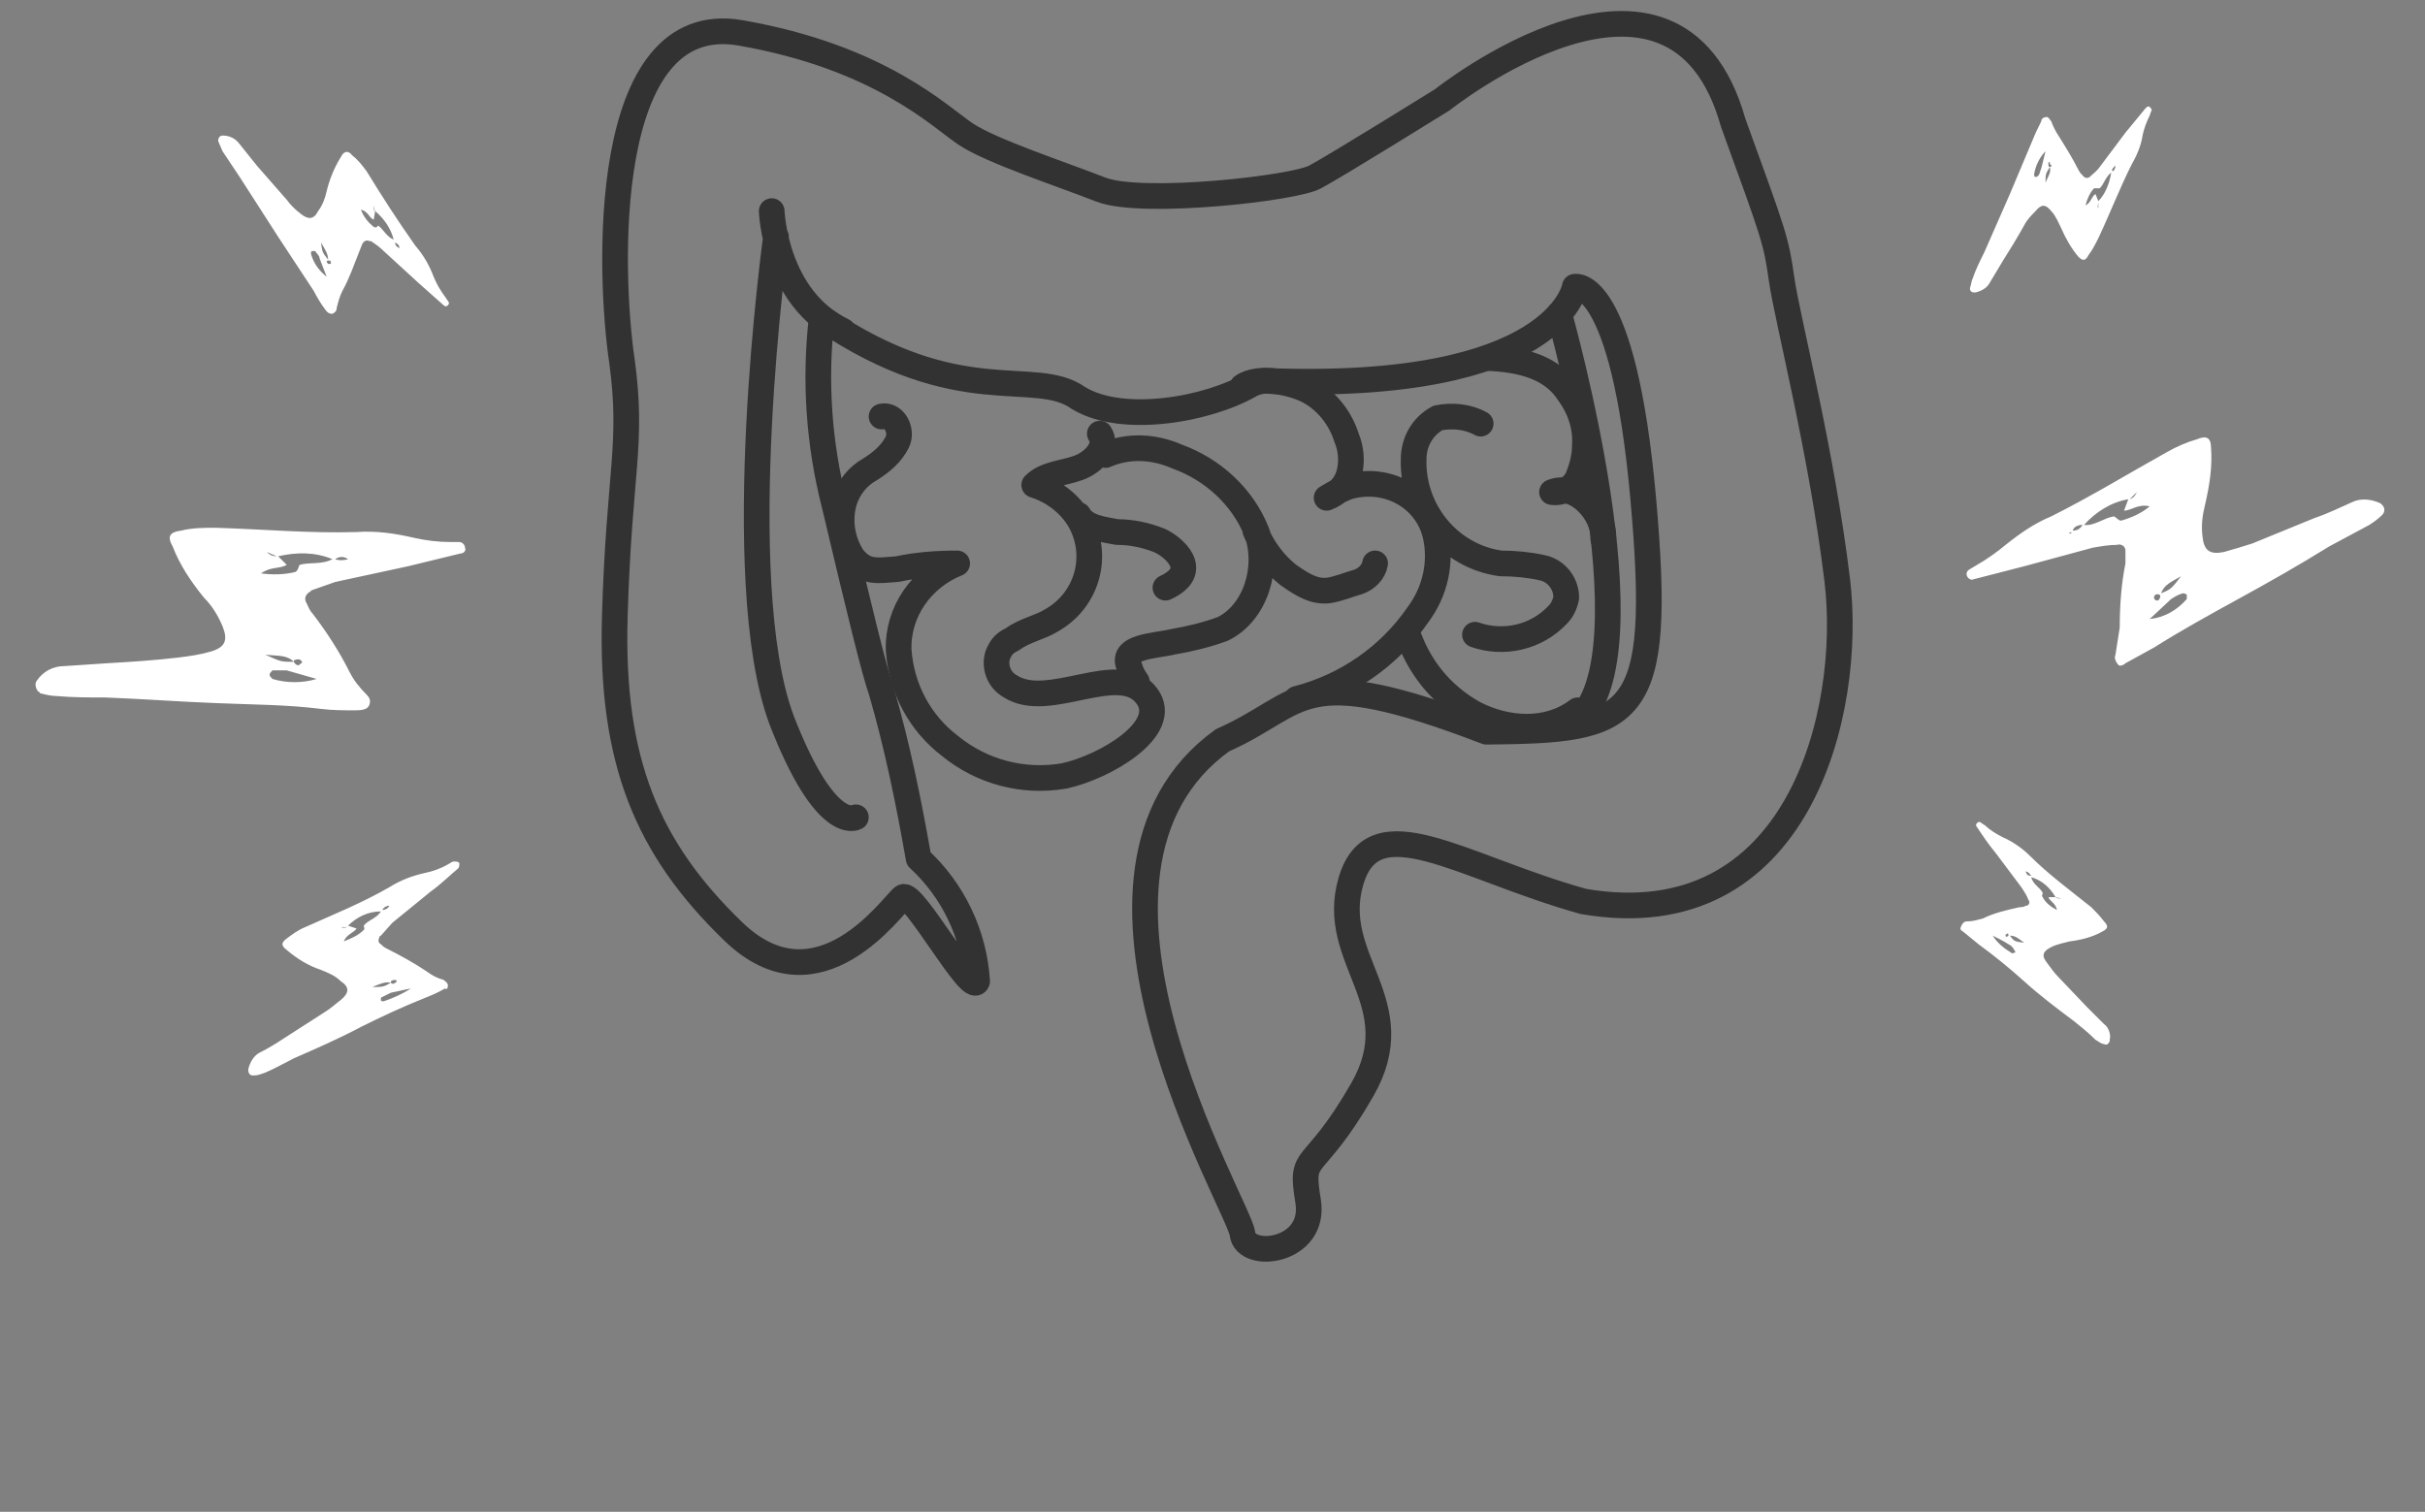 <?xml version="1.0" encoding="UTF-8"?> <svg xmlns="http://www.w3.org/2000/svg" viewBox="-225.8 344.1 170 106"><rect x="-225.8" y="344.1" width="170" height="106" fill="#808080" stroke="none"/><style type="text/css">.st0{fill:#FFFFFF;} .st1{fill:none;stroke:#323232;stroke-width:1.8;stroke-linecap:round;stroke-linejoin:round;}</style><path class="st0" d="M-199.9 393.503c.1-.3 0-.5-.2-.7-.5-.5-.9-1-1.2-1.6-.7-1.4-1.6-2.8-2.6-4.1-.2-.2-.3-.5-.4-.7-.2-.3-.1-.6.2-.8 0 0 .1 0 .1-.1l1.7-.6 5.1-1.1 3.7-.9c.2 0 .4-.2.3-.4 0-.2-.2-.4-.4-.4h-.6c-.9 0-1.7-.1-2.6-.3-1.3-.3-2.6-.5-4-.4-3.3.1-6.6-.2-9.9-.3-.8 0-1.6 0-2.4.2-.8.1-1 .4-.6 1.1.5 1.3 1.3 2.5 2.2 3.6.6.6 1 1.3 1.3 2 .4 1 .2 1.5-.9 1.8-.7.2-1.4.3-2.2.4-1.7.2-3.3.3-5 .4l-3 .2c-.8 0-1.5.4-1.9 1-.2.2-.1.6.1.8 0 0 .1 0 .1.1.4.1.8.2 1.2.2 1.1.1 2.3.1 3.4.1 2.6.1 5.2.3 7.9.4 2.4.1 4.8.1 7.2.4.8.1 1.6.1 2.4.1.6 0 .9-.1 1-.4zm-7.2-10.7l-.3.1.3-.1zm0 0l.7.3c-.3 0-.5-.1-.7-.3zm2 1.4c-.8.2-1.6.2-2.4.1.7-.5 1.3-.3 1.8-.6l-.6-.6c1.3-.3 2.6-.3 3.8.2-.7.4-1.6.2-2.3.4-.1.2-.1.4-.3.5zm2.8-.9c.3-.2.6-.2.9 0-.3.1-.7.1-.9 0zm1.1.1h.1c-.1-.1-.1 0-.1 0zm-6 6.6c.9.1 1.5 0 2 .5-.9 0-.9 0-2-.5zm2.5.4c.1.1.1.2 0 .2l-.1.1c-.1.1-.3 0-.4-.2v-.1c.2-.1.4-.1.5 0zm-2 1.3c-.1-.1-.2-.2-.2-.3 0-.1.1-.2.2-.3h1l2.1.6c-1 .3-2.1.3-3.1 0zM-194.4 413.203c0-.2-.2-.3-.3-.4-.4-.1-.8-.3-1.2-.6-.9-.6-1.8-1.1-2.8-1.6-.2-.1-.3-.2-.4-.3-.2-.1-.2-.3-.1-.5 0 0 0-.1.1-.1l.8-.9 2.7-2.2c.7-.5 1.3-1.1 1.9-1.6.1-.1.1-.2.1-.4-.1-.1-.2-.1-.4-.1-.1 0-.2.1-.4.2-.5.3-1.1.5-1.6.6-.9.2-1.7.5-2.5 1-1.9 1.1-3.9 1.9-5.9 2.8-.5.2-.9.5-1.3.8-.4.3-.4.5 0 .8.7.6 1.5 1.1 2.4 1.4.5.2 1 .4 1.4.8.6.4.6.8 0 1.3-.4.3-.7.6-1.2.9l-2.8 1.8c-.6.4-1.1.7-1.7 1-.4.2-.7.7-.8 1.2 0 .2.1.4.3.4h.1c.3 0 .5-.1.8-.2.7-.3 1.4-.7 2-1 1.6-.7 3.2-1.4 4.7-2.2 1.4-.7 2.9-1.4 4.4-2 .5-.2 1-.4 1.5-.7.1.1.2 0 .2-.2zm-7.5-4.1l-.1.2.1-.2zm0 0h.5c-.1 0-.3.1-.5 0zm1.6.2c-.4.4-.9.6-1.4.8.2-.5.7-.6.9-.9l-.6-.2c.6-.6 1.4-1 2.3-1-.3.5-.9.6-1.2 1 0 .1.1.2 0 .3zm1.3-1.4c.1-.2.3-.3.5-.3-.1.2-.3.3-.5.3zm.7-.3zm-1.4 5.7c.5-.2.9-.4 1.3-.3-.5.3-.6.3-1.3.3zm1.6-.5c.1 0 .1.1.1.1s0 .1-.1.1c-.1.1-.2.1-.3 0v-.1s.1-.1.3-.1zm-.8 1.5c-.1 0-.2 0-.2-.1s0-.2.1-.2l.6-.3 1.4-.3c-.6.4-1.3.7-1.9.9zM-76.8 390.603l2-1.1c1.9-1.2 3.9-2.3 5.9-3.4 2.2-1.2 4.3-2.4 6.4-3.7l2.8-1.5c.3-.2.6-.4.9-.7.2-.2.2-.5 0-.7l-.1-.1c-.6-.3-1.4-.4-2-.1-.9.4-1.7.8-2.6 1.1l-4.4 1.8c-.6.2-1.3.4-2 .6-1 .2-1.4-.1-1.5-1.1-.1-.8 0-1.5.2-2.3.3-1.3.5-2.6.4-3.9 0-.7-.3-.9-1-.6-.7.2-1.4.5-2.1.9-2.7 1.5-5.3 3.1-8.1 4.5-1.2.5-2.2 1.2-3.2 2-.6.5-1.3 1-2 1.4l-.5.3c-.2.1-.3.3-.2.5.1.2.3.3.5.2l3.5-.9 4.8-1.3c.6-.1 1.1-.2 1.7-.2.3-.1.6.1.6.4v.9c-.3 1.5-.4 3-.4 4.5l-.3 1.9c-.1.2 0 .5.2.7 0 .1.3.1.5-.1zm1.1-12.1h-.3.3zm-.8.6l.5-.5c-.1.2-.2.4-.5.5zm-1.1 1.2c-.7.1-1.4.7-2.1.6.8-.9 1.9-1.6 3.1-1.8l-.3.8c.5 0 1-.5 1.8-.3-.6.5-1.3.8-2 1-.2 0-.3-.2-.5-.3zm-2.9 1c.1-.3.4-.4.7-.4-.2.3-.4.4-.7.4zm-.3.2l.2-.1v.1h-.2zm6.5 4.2c.2-.6.7-.8 1.4-1.2-.7.9-.7.9-1.4 1.2zm-.1.1c.1.1 0 .3-.1.4h-.1c-.1 0-.2-.1-.2-.2 0-.2.2-.3.4-.2zm-.7 1.7l1.5-1.4c.3-.2.5-.3.8-.4.1 0 .2 0 .3.1v.3c-.7.8-1.6 1.3-2.6 1.4zM-88.2 409.403l1.1.9c1.1.8 2.2 1.7 3.2 2.6 1.1 1 2.3 1.9 3.5 2.8.5.4 1 .8 1.5 1.3.2.1.4.3.6.3.2.1.3 0 .4-.2v-.1c.1-.4-.1-.9-.4-1.1l-1.2-1.2-2-2.1c-.3-.3-.5-.6-.8-1-.4-.5-.3-.8.3-1.1.4-.2.9-.3 1.3-.4.8-.1 1.6-.3 2.3-.7.4-.2.4-.4.1-.7-.3-.4-.6-.7-.9-1-1.5-1.2-3-2.3-4.3-3.6-.5-.5-1.2-1-1.9-1.3-.4-.2-.9-.5-1.2-.8l-.3-.2c-.1-.1-.2-.1-.3 0-.1.1-.1.2 0 .3.4.6.8 1.2 1.3 1.8l1.8 2.4c.2.3.4.6.5.9.1.1.1.3-.1.4h-.1c-.1.1-.3.1-.4.1-.9.2-1.8.4-2.6.8-.4.1-.7.2-1.1.2-.2 0-.3.1-.4.3-.1.2-.1.3.1.4zm7-2.1l-.1-.2.1.2zm-.5-.3l.4.1c-.1 0-.3 0-.4-.1zm-.9-.3c-.2-.4-.7-.6-.8-1.1.7.2 1.3.7 1.7 1.4h-.5c.1.3.5.4.6.9-.4-.2-.8-.5-1-.9-.1-.1 0-.2 0-.3zm-1.2-1.5c.2 0 .3.2.4.3-.3 0-.3-.1-.4-.3zm-.2-.1zm-.9 4.6c.4 0 .6.2 1 .5-.7-.1-.7-.1-1-.5zm-.1 0c-.1.1-.2.1-.2 0v-.1h.1c0-.1.1-.1.1.1zm-1.1 0c.4.2.8.4 1.1.6.2.1.3.2.4.4.1.1.1.2 0 .2s-.1.1-.2 0c-.5-.3-1-.7-1.3-1.2zM-82.7 352.603c-.2.4-.4.8-.6 1.3l-1.6 3.8-1.8 4.1c-.3.6-.6 1.2-.8 1.8-.1.2-.1.4-.2.7 0 .2.1.3.3.3h.1c.4-.1.8-.3 1-.7l.9-1.5c.5-.8 1-1.6 1.5-2.5.2-.4.5-.7.8-1 .4-.5.7-.5 1.1 0 .3.3.5.8.7 1.2.3.7.7 1.4 1.2 2 .3.3.5.3.7-.1.3-.4.5-.8.7-1.2.8-1.7 1.5-3.5 2.3-5.1.4-.7.7-1.4.8-2.1.1-.5.3-1 .5-1.4l.1-.3c.1-.1 0-.2-.1-.3-.1-.1-.2 0-.3.1l-1.4 1.7-1.8 2.4c-.2.3-.5.5-.7.7-.1.1-.3.1-.4 0l-.1-.1c-.1-.1-.2-.2-.3-.4-.4-.8-.9-1.6-1.4-2.4-.2-.3-.4-.7-.5-1-.1-.1-.2-.3-.3-.3-.2 0-.4.1-.4.3zm3.9 6.3l.1-.1-.1.1zm.1-.6v.4c-.1-.1 0-.3 0-.4zm.1-1c.3-.3.4-.8.8-1.1-.1.7-.4 1.5-.9 2l-.2-.5c-.3.2-.3.6-.7.8.1-.4.3-.9.6-1.2h.4zm1.1-1.6c0 .2-.1.4-.2.4-.1-.1 0-.2.2-.4zm0-.2v.1-.1zm-4.6.3c.1.4-.1.6-.3 1.1 0-.6 0-.6.3-1.1zm0 0c-.1 0-.1-.1-.1-.2v-.1s.1-.1.1 0v.1c.2.1.1.2 0 .2zm-.3-1.1l-.3 1.2c-.1.2-.1.4-.2.5-.1.1-.1.1-.2.1s-.1-.1-.1-.2c.1-.6.4-1.2.8-1.6zM-202.5 366.103c.2-.1.3-.2.3-.4.1-.4.2-.8.4-1.2.5-.9.8-1.8 1.2-2.8l.2-.5c.1-.2.3-.3.5-.2h.1c.3.2.6.4.9.7l2.4 2.2 1.8 1.6c.1.1.2.1.3 0 .1-.1.1-.2 0-.3l-.2-.3c-.3-.4-.6-.9-.8-1.4-.3-.8-.7-1.5-1.3-2.2-1.2-1.7-2.3-3.4-3.4-5.2-.3-.4-.6-.8-1-1.1-.3-.4-.6-.3-.8.1-.5.8-.8 1.6-1 2.4-.1.5-.3 1-.6 1.4-.3.6-.7.6-1.2.2-.4-.3-.7-.6-1-1l-2.1-2.4-1.2-1.5c-.3-.4-.7-.6-1.2-.6-.2 0-.3.2-.3.3v.1l.3.7 1.2 1.8 2.7 4.2 2.5 3.8c.2.4.5.9.8 1.3.2.3.4.3.5.3zm2.9-7.6l-.2-.1.2.1zm0 0l.1.5c-.1-.2-.1-.3-.1-.5zm0 1.5c-.4-.3-.7-.7-.9-1.2.5.1.6.6.9.7l.1-.6c.6.5 1.1 1.2 1.3 2-.5-.2-.7-.7-1.1-1 0 .1-.2.2-.3.1zm1.5 1.1c.2.1.3.2.3.4-.2-.1-.3-.2-.3-.4zm.4.6zm-5.6-.6c.3.5.5.8.5 1.2-.4-.5-.4-.5-.5-1.2zm.7 1.4c0 .1 0 .1-.1.1h-.1c-.1-.1-.1-.2-.1-.2.2-.1.3 0 .3.1zm-1.4-.6c0-.1 0-.2.1-.2h.2c.1.2.3.3.3.5l.5 1.3c-.5-.4-.9-.9-1.1-1.6z"></path><path class="st1" d="M-171.4 360.703s-3.3 24 .4 33.9c3.1 8 5.2 6.8 5.2 6.8M-171.7 358.903s.2 6.1 5 8.4M-164 373.303c.9-.2 1.5 1 1.1 1.8-.4.8-1.1 1.4-1.9 1.9-.9.5-1.5 1.3-1.8 2.2-.4 1.3-.2 2.8.6 4 .9 1.1 1.7.9 3.1.8 1.4-.3 2.8-.4 4.2-.4-2.5 1-4.2 3.4-4.1 6.1.2 2.7 1.5 5.1 3.6 6.7 2.2 1.8 5.1 2.6 8 2.1 2.8-.6 7.5-3.3 5.8-5.6-1.9-2.6-6.9 1.1-9.6-.7-.9-.5-1.2-1.7-.7-2.5.2-.4.5-.6.9-.8.8-.6 1.9-.8 2.7-1.3 2.5-1.4 3.4-4.5 2-7-.7-1.2-1.9-2.1-3.2-2.5.8-.8 2-.8 3.1-1.2s2.1-1.5 1.5-2.4M-148.3 376.003c1.6-.7 3.4-.6 5 .1 2.5.9 4.6 2.8 5.6 5.3.9 2.5-.1 5.7-2.4 6.8-1.1.4-2.3.7-3.5.9-1.2.3-3.8.3-3 1.8.1.4.3.7.5 1M-150.2 380.203c.5.9 1.7 1 2.7 1.2 1 0 2 .2 3 .6.9.4 3 2.1.4 3.3M-134.9 393.103c3.5-.9 6.5-3 8.5-5.9 1.2-1.6 1.7-3.7 1.2-5.7-.7-2.6-3.4-4-6-3.3-.6.2-1.1.5-1.6.8.8-.3 1.4-.9 1.6-1.8.2-.8.1-1.7-.2-2.4-.4-1.3-1.3-2.5-2.5-3.2-1.2-.7-3.7-1.2-4.8-.4M-137.8 381.303c.5 1.2 1.3 2.3 2.3 3.1 1 .7 1.8 1.2 2.8 1.1.7-.1 1.4-.4 2.1-.6.6-.2 1.1-.7 1.2-1.3M-122 373.803c-.9-.5-2-.6-3-.4-1.1.6-1.7 1.7-1.7 2.9-.1 3.6 2.5 6.8 6.1 7.3 1 0 2 .1 2.9.3 1 .2 1.7 1.1 1.7 2.1-.1.5-.3.9-.6 1.2-1.5 1.6-3.8 2.1-5.8 1.4M-121.5 369.203c2.3.1 4.5.6 5.7 2.5.8 1.1 1.2 2.4 1.1 3.7 0 .7-.2 1.5-.5 2.2-.3.7-1.1 1.1-1.8 1 1.7-.7 3.7 1.5 3.6 3.3M-127.2 388.303c.8 2.5 2.4 4.5 4.7 5.8 2.3 1.2 5.2 1.4 7.3-.2"></path><path class="st1" d="M-168.2 366.403c-.5 4.4-.2 8.8.9 13.1 1.8 7.6 2.8 11.7 3.3 13.1 1.1 3.8 1.9 7.7 2.6 11.7 2.4 2.2 3.9 5.3 4.1 8.6-.4 1.1-4.5-6.4-5.2-5.9s-5.9 8.2-11.9 2.4-8.6-11.9-8.3-22.1 1.3-12 .5-17.9c-.9-6-1.6-24.7 8.3-23 9.8 1.7 14 5.9 15.8 7.1 1.8 1.2 6.7 2.8 9.5 3.9 2.9 1.1 13.6-.1 15-.9 1.5-.8 8.9-5.4 8.9-5.4s16.3-13 20.4 1.6c2.9 8 3 8.2 3.4 11s2.8 12 3.9 21.1c1.1 9.2-2.7 25.1-17.8 22.5-8.6-2.4-14.7-6.9-16.3-1.4s4.3 8.5.8 14.6-4.4 4.2-3.8 7.8-4.4 4.2-4.6 2.3-14.3-25.3-1.4-34.6c5.9-2.6 5.2-5.7 18.5-.6 10.3-.1 12.4-.6 11-16.3-1.4-15.7-4.8-14.9-4.8-14.9s-1.2 7.4-21.7 6.6c-.3 0-.6.1-.9.2-3 1.8-9.1 2.9-12.2 1-3.1-2.2-8.3 1-18-5.6zM-116.5 366.103s6.8 24 1.2 28.6"></path></svg> 